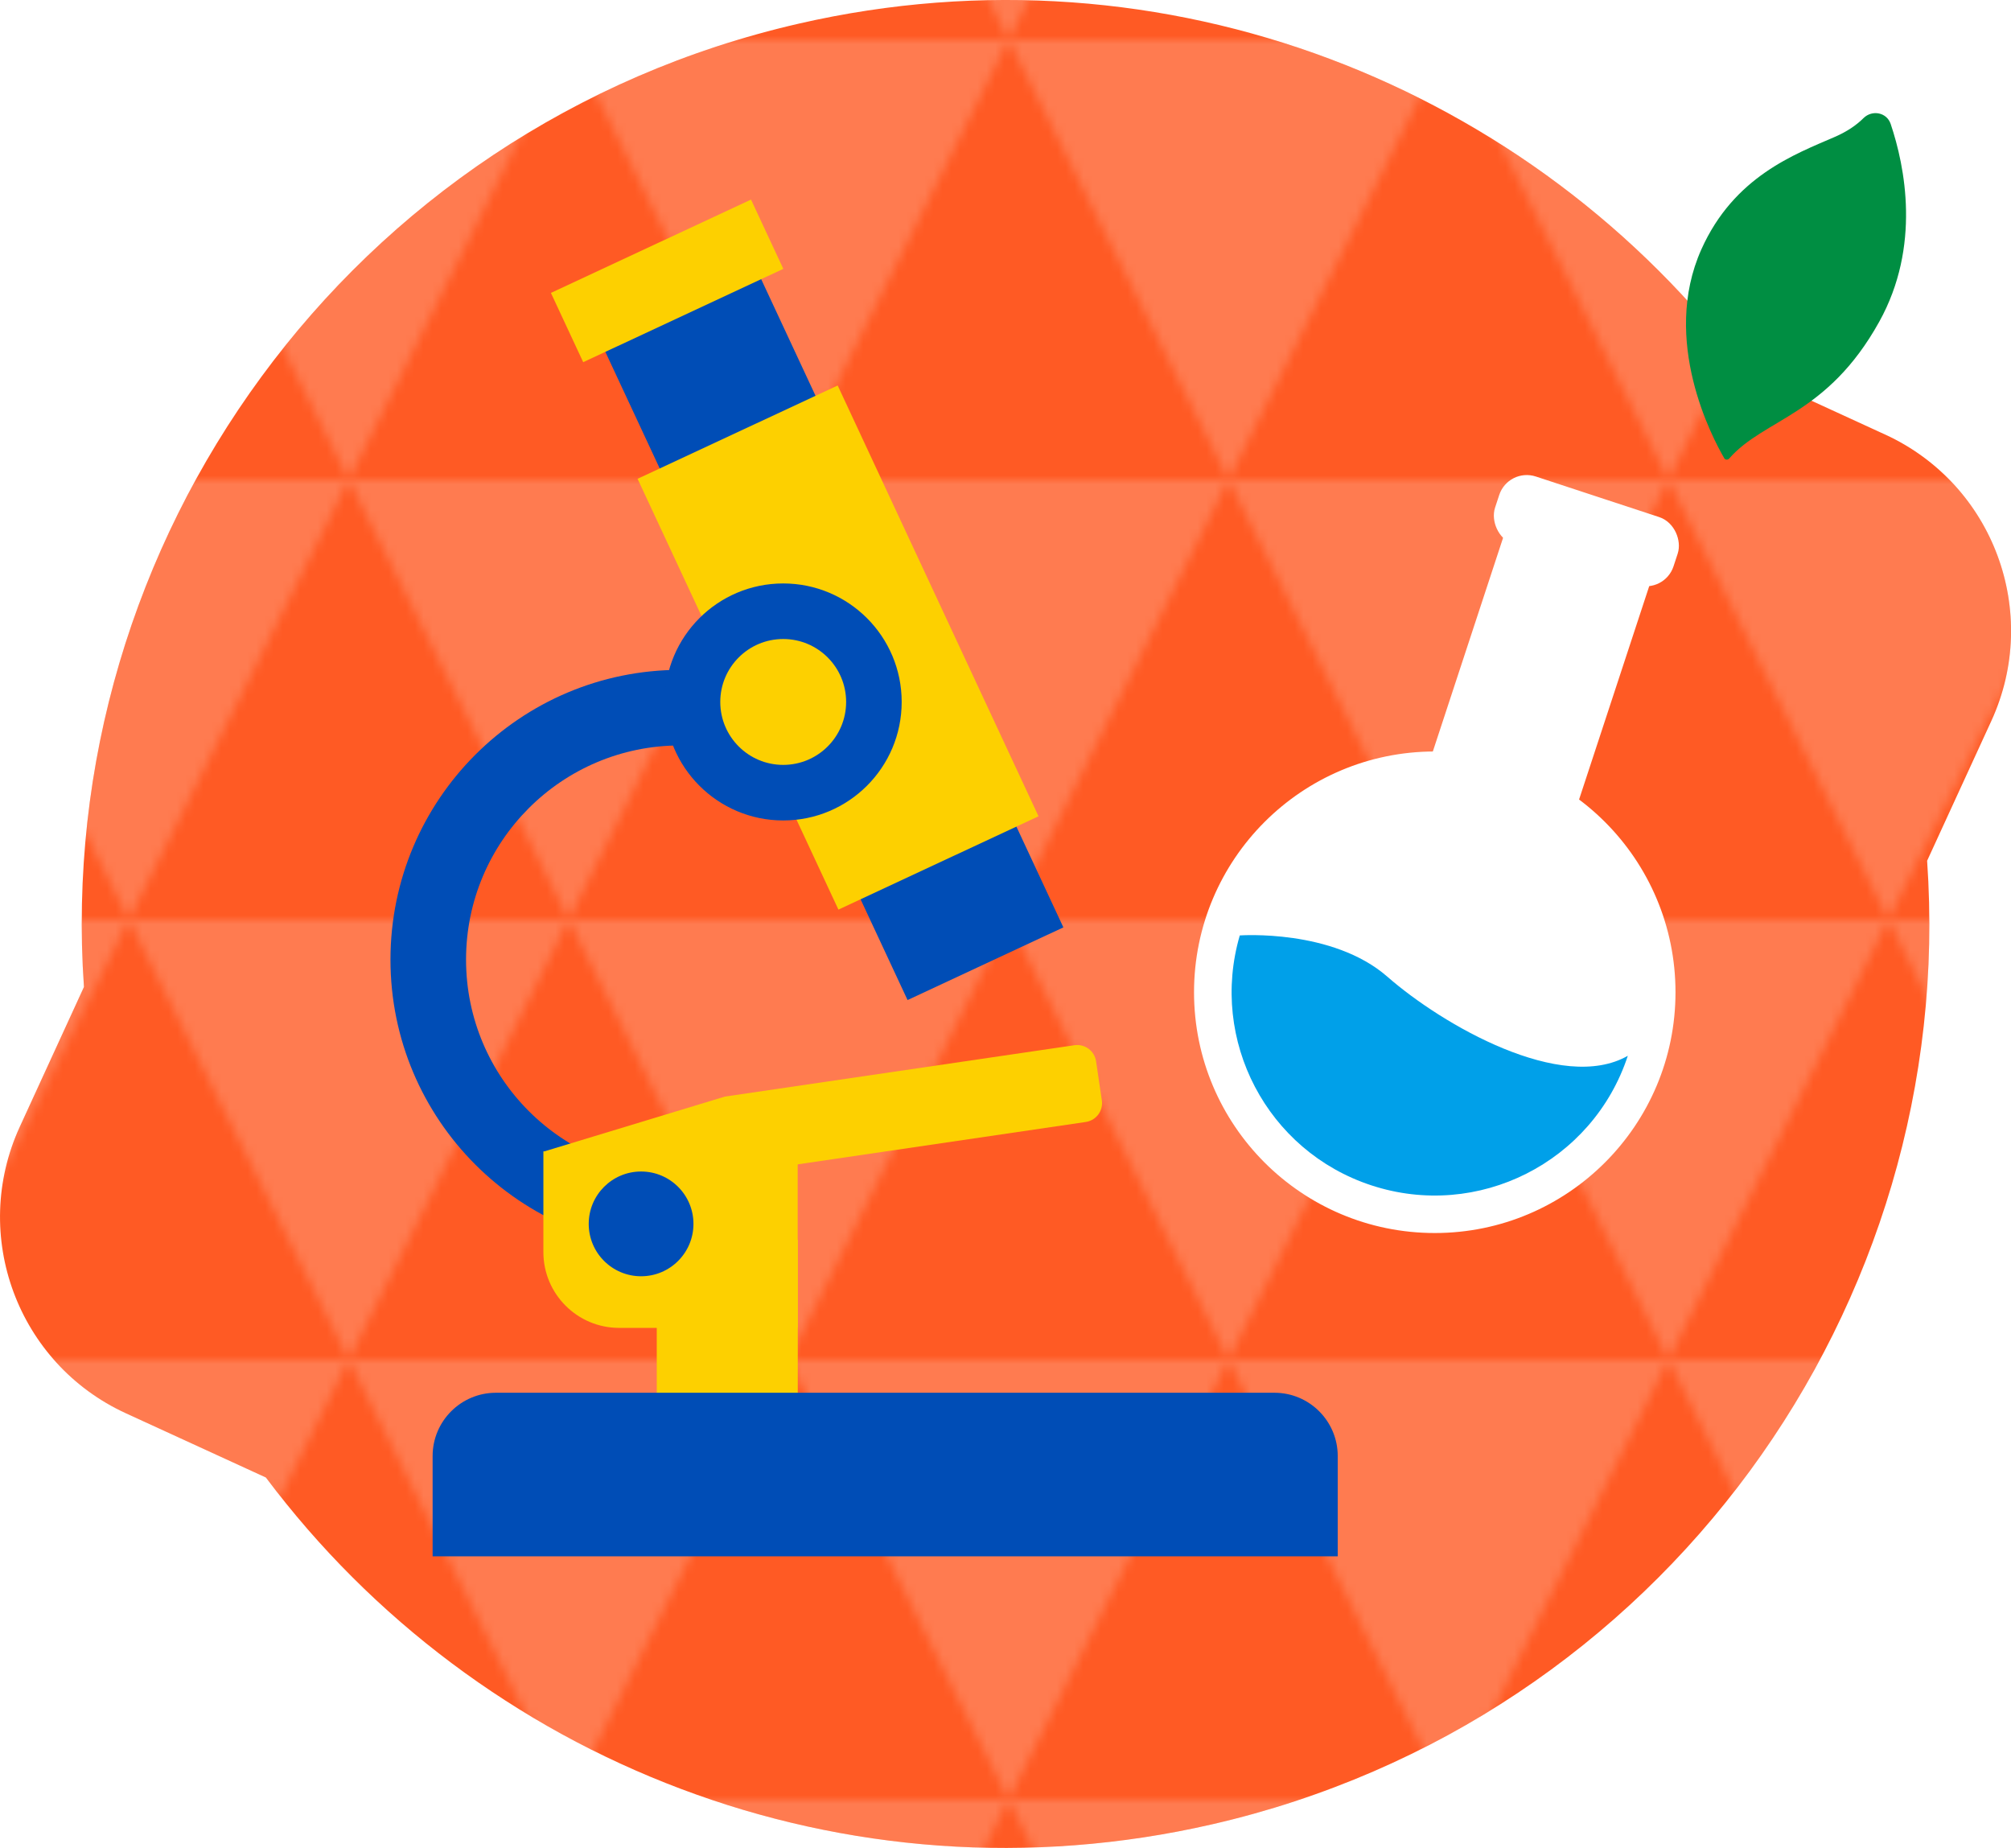 <?xml version="1.0" encoding="UTF-8"?>
<svg id="_レイヤー_2" data-name="レイヤー 2" xmlns="http://www.w3.org/2000/svg" xmlns:xlink="http://www.w3.org/1999/xlink" viewBox="0 0 240 220.51">
  <defs>
    <style>
      .cls-1 {
        fill: none;
      }

      .cls-2 {
        fill: #004db6;
      }

      .cls-3 {
        fill: #008e42;
      }

      .cls-4 {
        fill: #ff5a24;
      }

      .cls-5 {
        fill: url(#_新規パターンスウォッチ_112);
        opacity: .2;
      }

      .cls-6 {
        fill: #fdd000;
      }

      .cls-7 {
        stroke: #fff;
        stroke-miterlimit: 10;
        stroke-width: 2px;
      }

      .cls-7, .cls-8 {
        fill: #fff;
      }

      .cls-9 {
        fill: #00a0e9;
      }

      .cls-10 {
        clip-path: url(#clippath);
      }
    </style>
    <clipPath id="clippath">
      <path class="cls-4" d="M224.97,51.85l-16.7-7.67C182.92,10.36,139.18-7.25,95.33,2.82,41.73,15.13,6.32,64.59,10.02,117.77l-7.66,16.69c-5.94,12.94-.27,28.24,12.67,34.18l16.7,7.66c25.35,33.84,69.09,51.46,112.95,41.38,53.61-12.31,89.02-61.78,85.31-114.97l7.66-16.68c5.94-12.94.27-28.24-12.67-34.18Z"/>
    </clipPath>
    <pattern id="_新規パターンスウォッチ_112" data-name="新規パターンスウォッチ 112" x="0" y="0" width="100" height="100" patternTransform="translate(1144.12 2734.74) scale(1.05)" patternUnits="userSpaceOnUse" viewBox="0 0 100 100">
      <g>
        <rect class="cls-1" width="100" height="100"/>
        <polygon class="cls-8" points="25 100 0 50 50 50 25 100"/>
        <polygon class="cls-8" points="0 0 0 50 25 0 0 0"/>
        <rect class="cls-1" width="100" height="100"/>
        <g>
          <polygon class="cls-8" points="75 100 50 50 100 50 75 100"/>
          <polygon class="cls-8" points="75 0 100 50 100 0 75 0"/>
          <polygon class="cls-8" points="50 0 25 0 50 50 75 0 50 0"/>
        </g>
      </g>
    </pattern>
  </defs>
  <g id="p_des">
    <g>
      <g>
        <path class="cls-4" d="M224.97,51.85l-16.7-7.67C182.92,10.36,139.18-7.25,95.33,2.82,41.73,15.13,6.32,64.59,10.02,117.77l-7.66,16.69c-5.94,12.94-.27,28.24,12.67,34.18l16.7,7.66c25.35,33.84,69.09,51.46,112.95,41.38,53.61-12.31,89.02-61.78,85.31-114.97l7.66-16.68c5.94-12.94.27-28.24-12.67-34.18Z"/>
        <g class="cls-10">
          <rect class="cls-5" x="-1.95" y="-12.12" width="243.91" height="243.91"/>
        </g>
      </g>
      <g>
        <path class="cls-2" d="M81.18,79.93c.65,0,1.29.02,1.93.06v9.04c-.64-.05-1.28-.08-1.93-.08-14.12,0-25.56,11.45-25.56,25.56s11.45,25.56,25.56,25.56c.65,0,1.29-.03,1.93-.08v9.04c-.64.04-1.28.06-1.93.06-19.1,0-34.58-15.48-34.58-34.58s15.48-34.58,34.58-34.58Z"/>
        <rect class="cls-2" x="55" y="64.84" width="88.03" height="20.52" transform="translate(72.79 196.58) rotate(-115)"/>
        <rect class="cls-6" x="71.66" y="64.09" width="56.72" height="26.35" transform="translate(72.26 200.57) rotate(-115)"/>
        <rect class="cls-6" x="75.06" y="20.34" width="9.12" height="26.35" transform="translate(82.89 119.84) rotate(-115)"/>
        <path class="cls-6" d="M64.86,137.42l21.65-6.57,41.72-6.13c1.24-.18,2.4.68,2.58,1.92l.69,4.66c.18,1.24-.68,2.4-1.92,2.58l-39.64,5.83-20.76,7.01-4.31-9.3Z"/>
        <path class="cls-6" d="M64.86,137.42h21.32c4.99,0,9.04,4.05,9.04,9.04v12.01h-30.35v-21.04h0Z" transform="translate(160.07 295.87) rotate(-180)"/>
        <rect class="cls-6" x="78.38" y="147.94" width="16.83" height="21.04" transform="translate(173.59 316.92) rotate(180)"/>
        <path class="cls-2" d="M51.64,166.19h108.02v11.97c0,4.17-3.39,7.55-7.55,7.55H59.19c-4.17,0-7.55-3.39-7.55-7.55v-11.97h0Z" transform="translate(211.29 351.9) rotate(180)"/>
        <circle class="cls-2" cx="76.51" cy="146.04" r="6.25"/>
        <circle class="cls-2" cx="93.47" cy="83.76" r="14.14"/>
        <circle class="cls-6" cx="93.47" cy="83.76" r="7.51"/>
      </g>
      <g>
        <rect class="cls-7" x="173.73" y="64.42" width="16.37" height="42.97" transform="translate(35.92 -52.51) rotate(18.2)"/>
        <rect class="cls-7" x="179.12" y="60.06" width="20.42" height="6.51" rx="2.46" ry="2.46" transform="translate(29.24 -55.96) rotate(18.2)"/>
        <circle class="cls-7" cx="171.23" cy="118.4" r="27.73"/>
        <path class="cls-9" d="M165.58,116.55c-6.55-5.73-17.58-4.93-17.62-4.93-3.65,12.5,3.24,25.73,15.7,29.82,12.72,4.18,26.43-2.74,30.61-15.46-7.88,4.51-22.1-3.66-28.69-9.43Z"/>
      </g>
      <path class="cls-3" d="M205.77,54.67c.13.22.43.23.6.04,4.18-4.78,11.69-5.13,17.9-16.31,5.01-9.02,3.07-18.56,1.37-23.61-.46-1.38-2.2-1.72-3.24-.7-.77.77-1.88,1.58-3.46,2.26-4.74,2.06-11.99,4.7-15.89,13.4-4.87,10.87,1.33,22.53,2.72,24.91Z"/>
    </g>
  </g>
</svg>